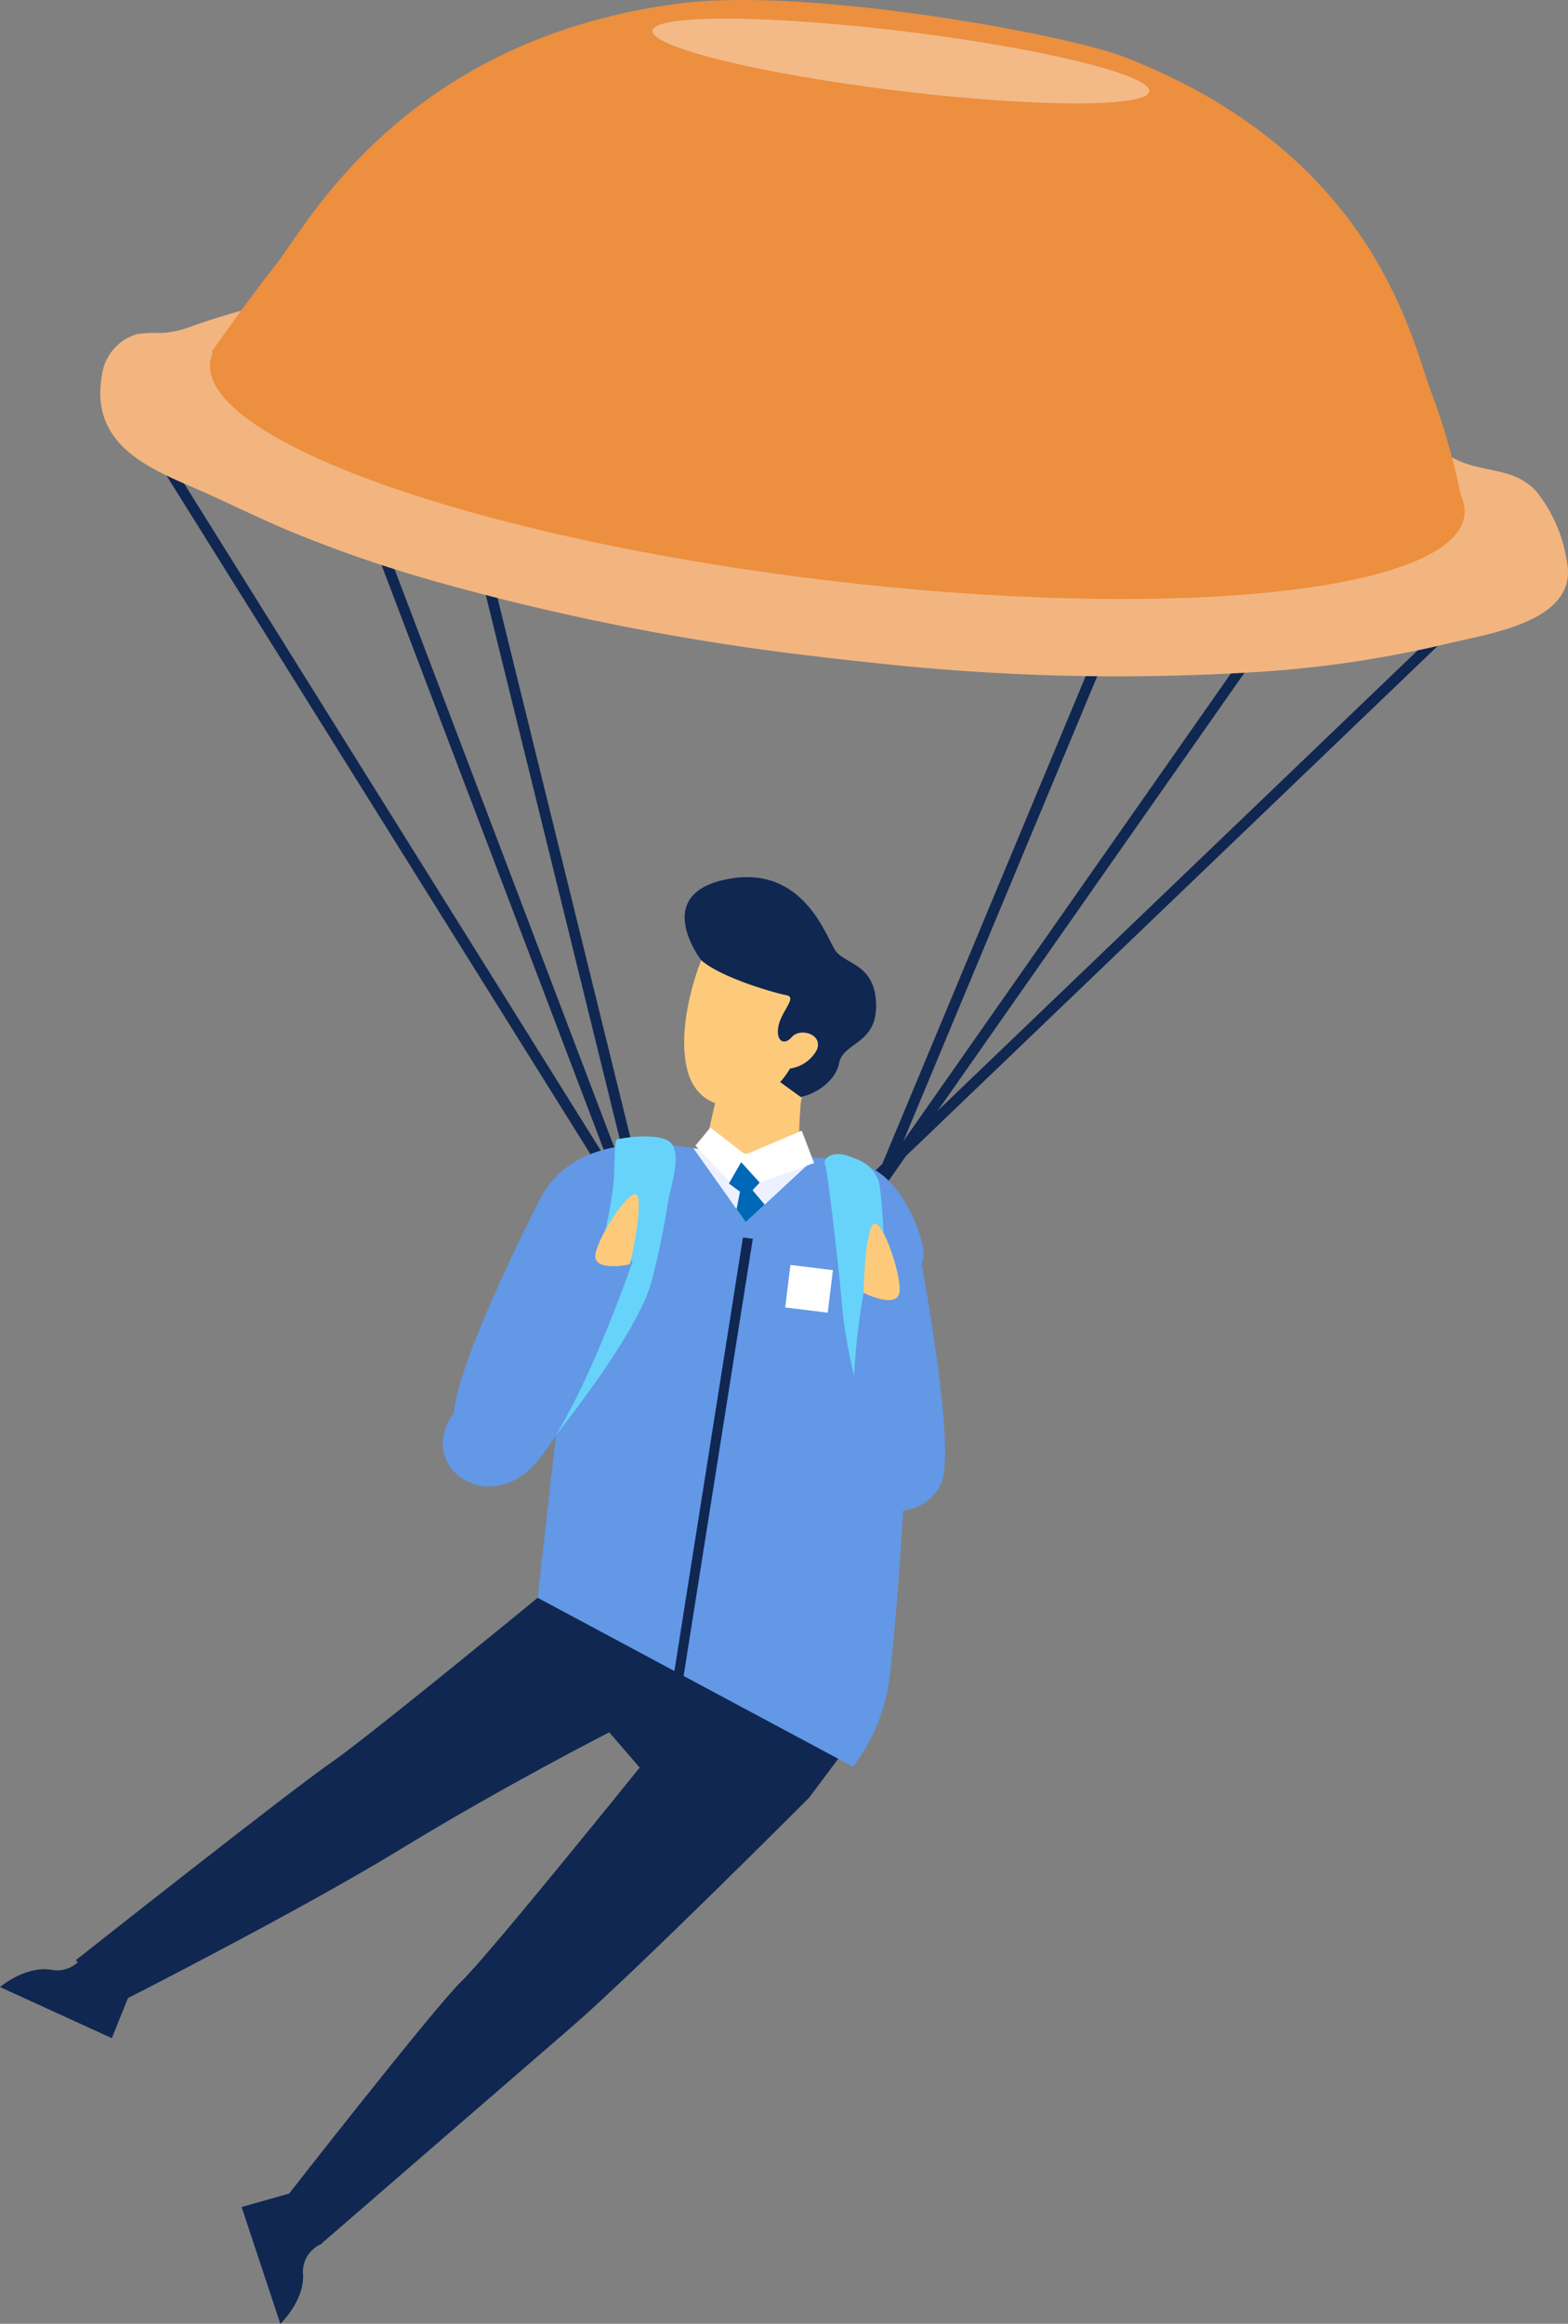 <svg xmlns="http://www.w3.org/2000/svg" width="146.433" height="216.879" viewBox="0 0 146.433 216.879">
  <rect x="0" y="0" width="146.433" height="216.879" fill="#808080" stroke="none"/>
  <g id="Group_3209" data-name="Group 3209" transform="translate(-1227.576 -2786.444)">
    <line id="Line_197" data-name="Line 197" x2="45.791" y2="73.256" transform="translate(1241.338 2827.025)" fill="#6298e6" stroke="#102751" stroke-linecap="round" stroke-miterlimit="10" stroke-width="1"/>
    <line id="Line_198" data-name="Line 198" y1="60.504" x2="63.117" transform="translate(1304.141 2840.847)" fill="none" stroke="#102751" stroke-linecap="round" stroke-miterlimit="10" stroke-width="1"/>
    <line id="Line_199" data-name="Line 199" y1="67.945" x2="49.473" transform="translate(1309.017 2832.892)" fill="none"/>
    <line id="Line_200" data-name="Line 200" x1="24.025" y1="97.505" transform="translate(1265.355 2809.095)" fill="none" stroke="#102751" stroke-linecap="round" stroke-miterlimit="10" stroke-width="1"/>
    <line id="Line_201" data-name="Line 201" x1="34.314" y1="90.24" transform="translate(1255.065 2816.36)" fill="none" stroke="#102751" stroke-linecap="round" stroke-miterlimit="10" stroke-width="1"/>
    <line id="Line_202" data-name="Line 202" y1="67.284" x2="47.154" transform="translate(1309.71 2829.71)" fill="none" stroke="#102751" stroke-linecap="round" stroke-miterlimit="10" stroke-width="1"/>
    <line id="Line_203" data-name="Line 203" y1="64.797" x2="27.038" transform="translate(1309.71 2832.197)" fill="none" stroke="#102751" stroke-linecap="round" stroke-miterlimit="10" stroke-width="1"/>
    <path id="Path_2798" data-name="Path 2798" d="M1287.706,2927.429s-24.778,20.448-29.044,23.4-24,18.552-24,18.552l3.614,4.183s17.006-8.611,26.646-14.5,19.549-10.946,19.549-10.946l2.844,3.292s-14.116,17.521-16.645,19.95-16.613,20.474-16.613,20.474l3.494,4.043s17.394-15.061,23.389-20.241,22.2-21.417,22.2-21.417l6.536-8.736-11.722-3.748Z" fill="#102751"/>
    <path id="Path_2799" data-name="Path 2799" d="M1227.576,2971.892l10.44,4.772,2.263-5.6-4.864-2.223a2.831,2.831,0,0,1-3.129,1.425C1229.879,2969.942,1227.576,2971.892,1227.576,2971.892Z" fill="#102751"/>
    <path id="Path_2800" data-name="Path 2800" d="M1253.756,3003.323l-3.615-10.9,5.814-1.644,1.684,5.075a2.834,2.834,0,0,0-1.754,2.957C1255.944,3001.243,1253.756,3003.323,1253.756,3003.323Z" fill="#102751"/>
    <path id="Path_2801" data-name="Path 2801" d="M1293.062,2876.063s-4.757-6.15,2.408-7.565,9.242,5.4,10.137,6.683,3.691,1.193,3.785,4.98-3.09,3.52-3.458,5.518-3.266,3.632-4.768,3.068S1293.062,2876.063,1293.062,2876.063Z" fill="#102751"/>
    <path id="Path_2802" data-name="Path 2802" d="M1313.78,2904c-1.067,2.93-1.6,26.34-3.149,39.1a17.189,17.189,0,0,1-3.391,8.229l-29.451-15.764s2.337-20.854,3.045-26.65c0,0-.78,5.68-3.567,9.313s-5.93,3.422-7.148,1.136,5.114-15.622,7.915-21.052,9.644-5.45,13.759-4.794c7.773,1.238,6.585.8,6.585.8s6.759-.139,10.164.994C1312.034,2896.481,1314.226,2902.777,1313.78,2904Z" fill="#6298e6"/>
    <path id="Path_2803" data-name="Path 2803" d="M1293.062,2876.063s-2.459,5.949-1.266,10.364,6.839,4.3,9.561-.255a3.4,3.4,0,0,0,2.5-1.737c.613-1.472-1.537-2.106-2.327-1.212s-1.543.306-1.24-1.08,1.755-2.632.726-2.819S1294.963,2877.718,1293.062,2876.063Z" fill="#fcca7a"/>
    <path id="Path_2804" data-name="Path 2804" d="M1302.484,2888.921c-.251.032-.328,5.22-.328,5.22l-3.615,1.261-4.929-2.737,1.993-8.729Z" fill="#fcca7a"/>
    <path id="Path_2805" data-name="Path 2805" d="M1293.936,2891.68" fill="#fbd448"/>
    <path id="Path_2806" data-name="Path 2806" d="M1292.335,2893.614l4.886,6.893,6.258-5.8Z" fill="#edf1ff"/>
    <path id="Path_2807" data-name="Path 2807" d="M1303.6,2894.989l-1.151-3.022-5.265,2.239-3.27-2.528-1.393,1.687,3.412,3.572,1.045-2.007.631,2.211Z" fill="#fff"/>
    <path id="Path_2808" data-name="Path 2808" d="M1288.359,2906.277c-1.685,5.549-10.278,15.861-10.278,15.861l.4-3.309a115.072,115.072,0,0,0,5.651-17.685,40.607,40.607,0,0,0,.719-4.084c.154-1.324.062-2.673.216-4.007a.357.357,0,0,1,.073-.215.344.344,0,0,1,.184-.081c1.095-.24,3.776-.493,4.761.221,1.259.914.132,4.248-.1,5.472A72.982,72.982,0,0,1,1288.359,2906.277Z" fill="#68d3fa"/>
    <path id="Path_2809" data-name="Path 2809" d="M1269.978,2918.285l13.506-16.434,3.171,2.311s-5.424,15.921-9.876,19.653S1266.511,2922.93,1269.978,2918.285Z" fill="#6298e6"/>
    <path id="Path_2810" data-name="Path 2810" d="M1286.414,2904.434s1.117-4.828.736-6.266-3.621,3.457-3.961,5.271S1286.414,2904.434,1286.414,2904.434Z" fill="#fcca7a"/>
    <path id="Path_2811" data-name="Path 2811" d="M1306.811,2894.332c1.993.689,2.228,1.181,2.74,2.132s.694,9.781.954,12.461.037,13.37.037,13.37l-1.3.374s-2.578-9.419-2.98-13.9-1.386-13.094-1.642-13.651S1305.314,2893.814,1306.811,2894.332Z" fill="#68d3fa"/>
    <path id="Path_2812" data-name="Path 2812" d="M1313.572,2903.975s3.245,17.245,1.966,20.723-7.573,4.676-8.157-2.793a62.715,62.715,0,0,1,.843-14.808l3.843.721" fill="#6298e6"/>
    <path id="Path_2813" data-name="Path 2813" d="M1308.224,2907.1s.077-4.955.793-6.259,2.683,4.227,2.576,6.069S1308.224,2907.1,1308.224,2907.1Z" fill="#fcca7a"/>
    <path id="Path_2814" data-name="Path 2814" d="M1296.791,2894.906l-1.145,1.995,1.038.766-.324,1.625.86,1.214,1.764-1.636-1.127-1.342.664-.714Z" fill="#0068b7"/>
    <path id="Path_2815" data-name="Path 2815" d="M1296.957,2901.943l-6.46,40.841.882.319,6.5-41.047Z" fill="#102751"/>
    <rect id="Rectangle_991" data-name="Rectangle 991" width="4" height="4" transform="translate(1300.906 2908.47) rotate(-83.039)" fill="#fff"/>
    <path id="Path_2816" data-name="Path 2816" d="M1373.89,2838.761c1.218,5.7-7.236,6.79-11.272,7.788a105.008,105.008,0,0,1-17.657,2.613,208.171,208.171,0,0,1-36.007-.879q-2.639-.268-5.269-.591a227.229,227.229,0,0,1-35.567-7.018,122.879,122.879,0,0,1-13.683-4.747c-3.166-1.337-6.234-2.89-9.394-4.241-4.637-1.982-8.982-4.361-7.941-10.246a4.609,4.609,0,0,1,3.268-3.813,12.82,12.82,0,0,1,2.288-.1,9.354,9.354,0,0,0,2.879-.649c19.432-6.856,42.1-5.065,62.23-2.607a225.31,225.31,0,0,1,36.365,7.251,117.9,117.9,0,0,1,13.681,4.854c2.014.875,3.87,2.053,5.849,3,2.572,1.225,5.291.665,7.389,2.925A13.724,13.724,0,0,1,1373.89,2838.761Z" fill="#f2b580"/>
    <ellipse id="Ellipse_240" data-name="Ellipse 240" cx="13.25" cy="59" rx="13.25" ry="59" transform="translate(1245.599 2833.38) rotate(-83.039)" fill="#ec8f3f"/>
    <path id="Path_2817" data-name="Path 2817" d="M1247.316,2819.318s2.712-3.934,6.128-8.319c2.966-3.807,11.943-20.8,37.385-24.211,12.035-1.615,36.3,2.862,41.708,4.96,23.431,9.093,26.835,26.36,28.675,31.234a61.866,61.866,0,0,1,3.123,11.547Z" fill="#ec8f3f"/>
    <ellipse id="Ellipse_241" data-name="Ellipse 241" cx="2.782" cy="23.375" rx="2.782" ry="23.375" transform="translate(1288.17 2792.068) rotate(-83.039)" fill="#f3ba88"/>
  </g>
</svg>
